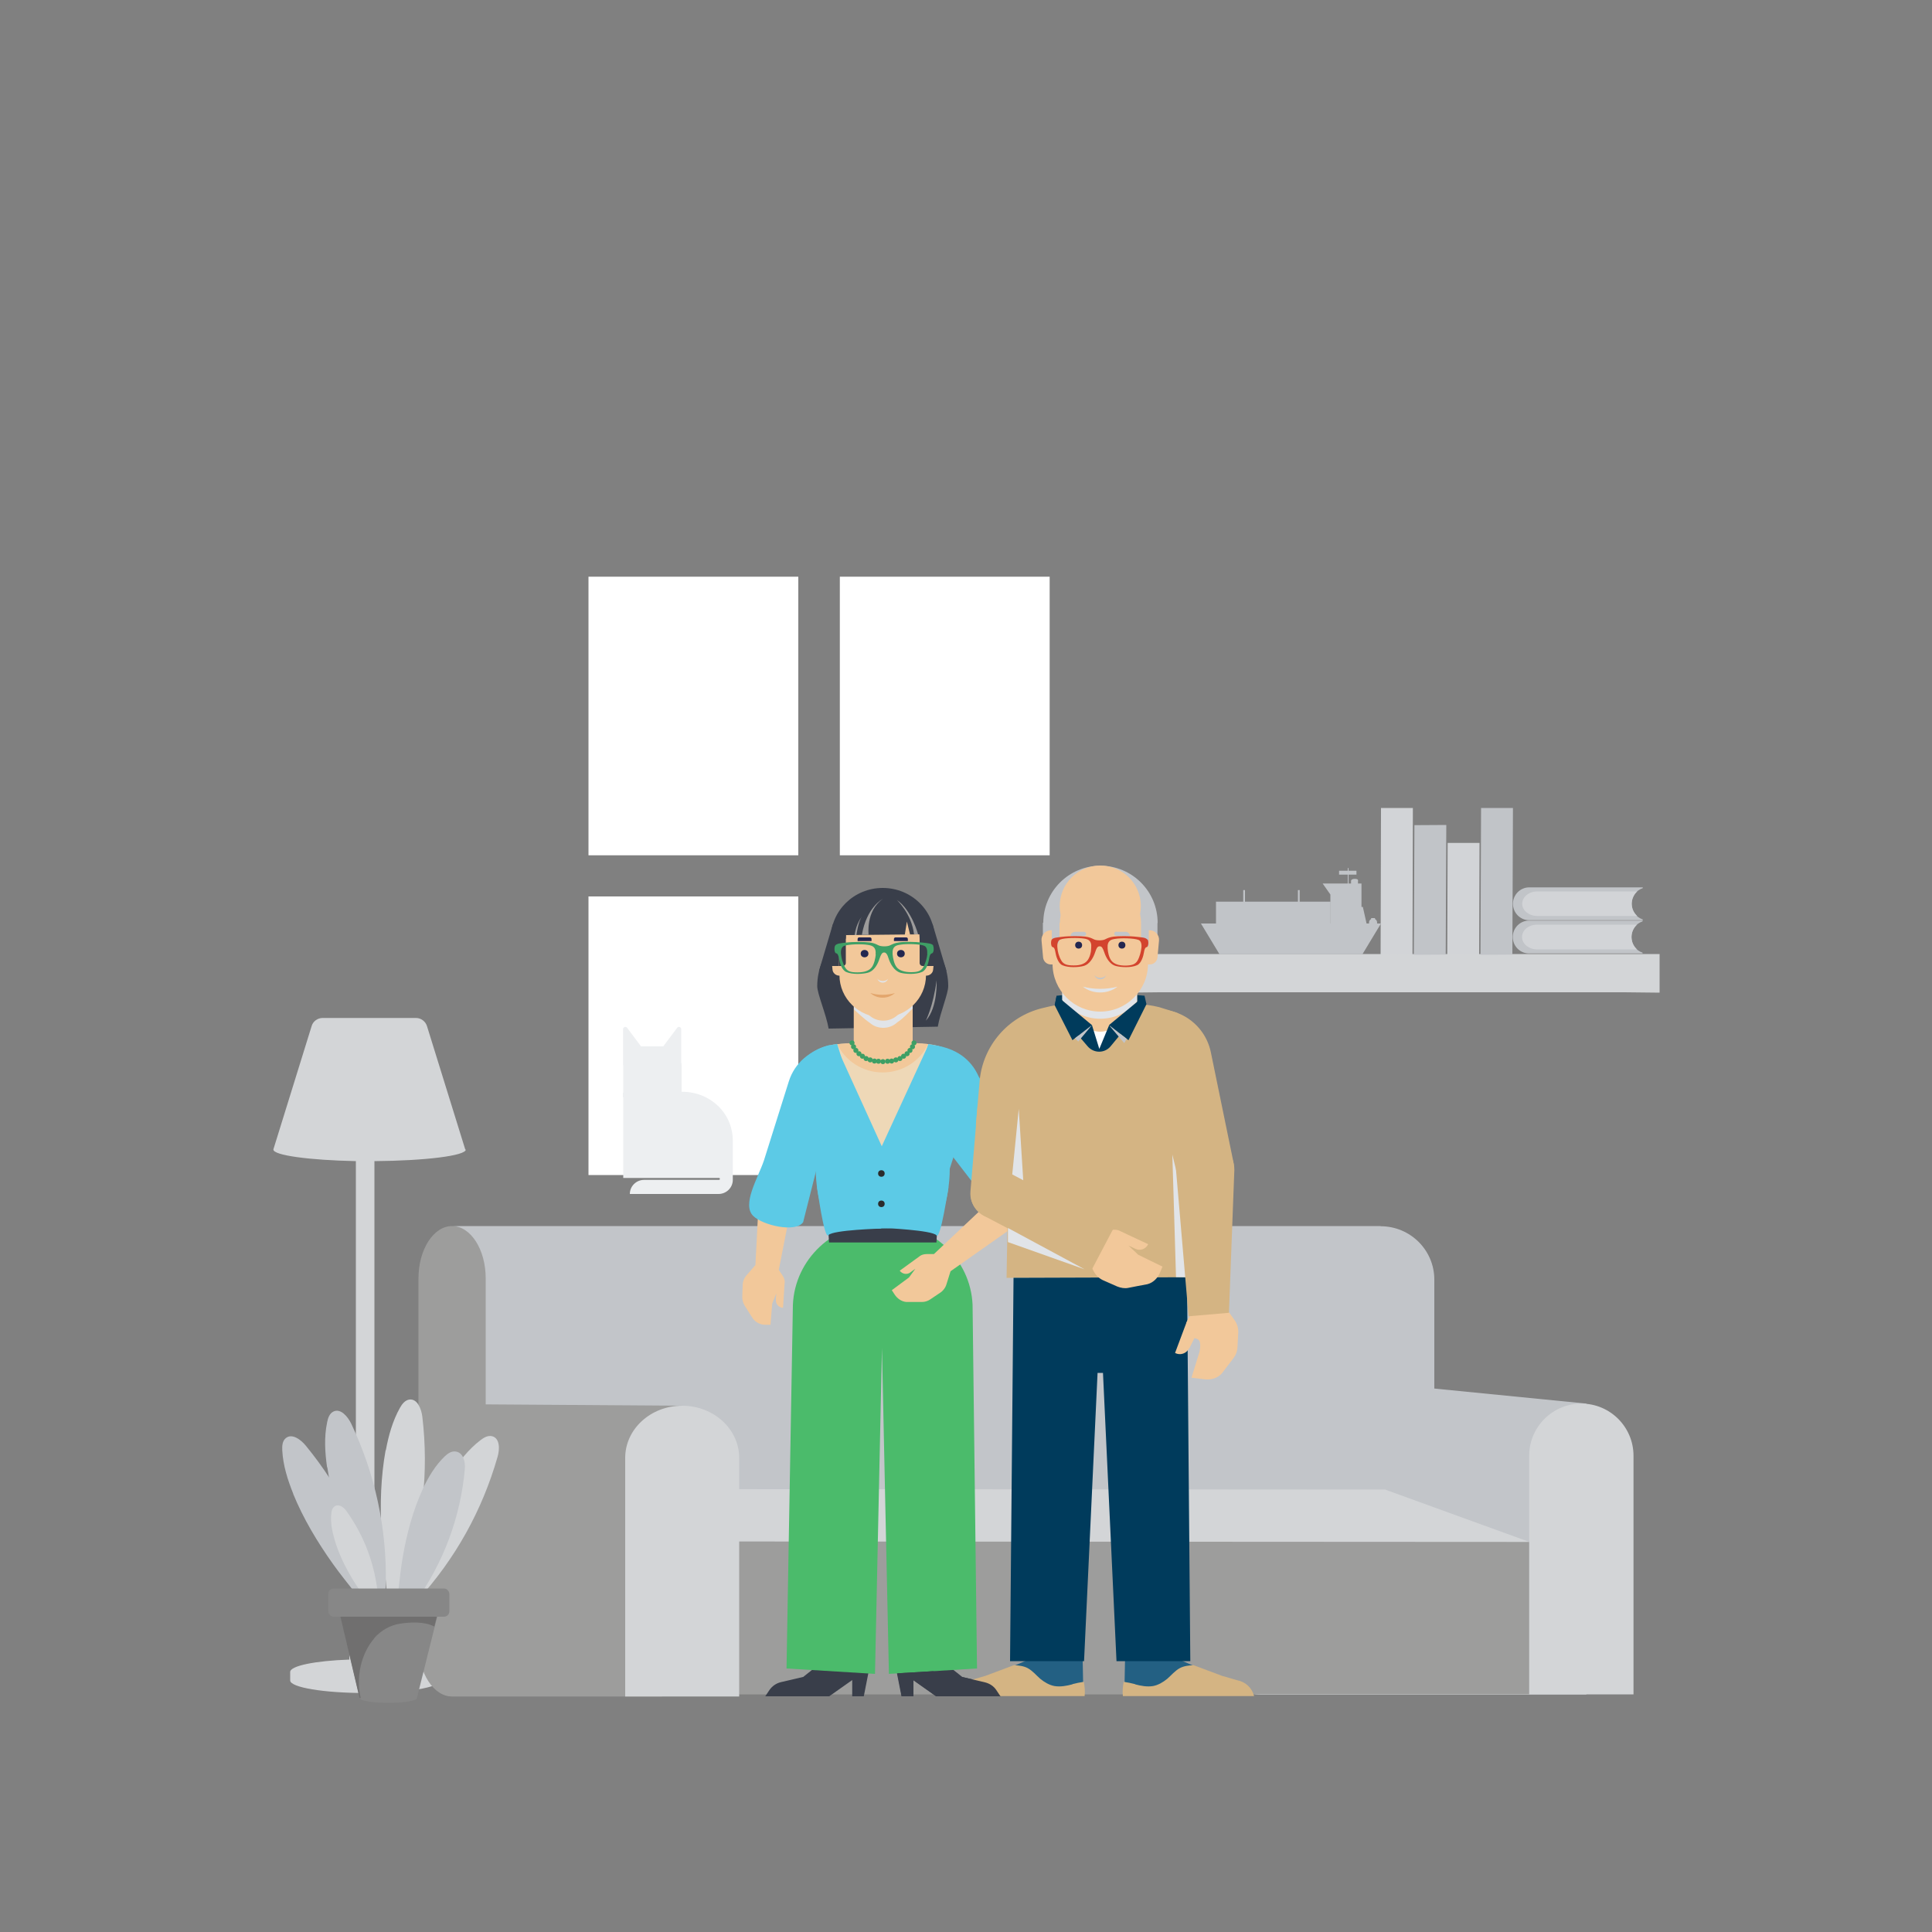 <?xml version="1.0" encoding="UTF-8"?>
<svg id="Laag_1" xmlns="http://www.w3.org/2000/svg" version="1.1" viewBox="0 0 1000 1000">
  <rect x="0" y="0" width="1000" height="1000" fill="#808080" stroke="none"/>
  <!-- Generator: Adobe Illustrator 29.5.1, SVG Export Plug-In . SVG Version: 2.1.0 Build 141)  -->
  <defs>
    <style>
      .st0 {
        fill: none;
      }

      .st1 {
        fill: #4bbb6b;
      }

      .st2 {
        fill: #2b2b2b;
      }

      .st3, .st4, .st5, .st6 {
        isolation: isolate;
      }

      .st3, .st7 {
        fill: #c2c5c9;
      }

      .st3, .st5, .st6 {
        mix-blend-mode: multiply;
      }

      .st8, .st5 {
        fill: #003b5c;
      }

      .st9 {
        fill: #3e9f65;
      }

      .st10 {
        fill: #9c9b9b;
      }

      .st11 {
        fill: #5ccae6;
      }

      .st12 {
        fill: #d2d4d7;
      }

      .st13 {
        fill: #393e4a;
      }

      .st14 {
        fill: #d4b483;
      }

      .st15 {
        fill: #fff;
      }

      .st16 {
        fill: #eed8b7;
      }

      .st17 {
        fill: #706f6f;
      }

      .st18 {
        fill: #236083;
      }

      .st19 {
        fill: #878787;
      }

      .st20 {
        fill: #edeff1;
      }

      .st21 {
        fill: #232750;
      }

      .st22 {
        fill: #e3a66d;
      }

      .st23 {
        fill: #d3442e;
      }

      .st24 {
        fill: #9d9d9c;
      }

      .st25 {
        fill: #d3d5d7;
      }

      .st6 {
        fill: #e1e4e8;
      }

      .st26 {
        fill: #c1c4c8;
      }

      .st27 {
        fill: #f2c89a;
      }

      .st28 {
        fill: #b07f49;
      }
    </style>
  </defs>
  <g class="st4">
    <g id="a">
      <rect class="st15" x="304.6" y="298.5" width="108.6" height="144.2"/>
      <rect class="st15" x="434.7" y="298.5" width="108.6" height="144.2"/>
      <g>
        <rect class="st15" x="304.6" y="464" width="108.6" height="144.2"/>
        <path class="st20" d="M352.8,565v-13.1c0-.7,0-1.4-.2-2v-17.2c0-1.2-1.5-1.6-2.1-.7l-7.2,9.6h-11.5l-7.2-9.6c-.7-.9-2.1-.4-2.1.7v18.7h.1v14.2h-.2v2.3h.2v41.8h49.6c.2,0,.4.2.4.5s-.2.5-.5.5h-38.7c-4.1,0-7.4,3.3-7.4,7.3h45.9c4.1,0,7.4-3.3,7.4-7.3h0v-1h0v-19.2c0-14.5-11.8-25.4-26.2-25.4h-.3Z"/>
        <path class="st25" d="M240.8,595c0,0,0-.3-.1-.4l-19.7-63.5c-.8-2.5-3.1-4.2-5.7-4.2h-48.3c-2.6,0-5,1.7-5.7,4.2l-19.7,63.5c0,0-.1.3-.1.4,0,3,18.6,5.5,42.7,6v227.4c-2.1.2-3.4.7-3.4,1.1v29.5c-17.5.6-30.6,3.2-30.6,6.4v4.4c0,3.6,17.4,6.5,38.8,6.5s38.8-2.9,38.8-6.5v-4.4c0-3.1-13.1-5.8-30.6-6.4v-29.5h0c0-.5-1.4-.8-3.4-1.1v-227.4c26.3-.2,47.3-2.8,47.3-6h-.3Z"/>
        <path class="st7" d="M714.5,634.6H237.4c-1.5,0-3,.2-4.5.4v239.7c1.5.2,3,.4,4.5.4h477.2c15.3,0,27.8-12.4,27.8-27.6v-185.2c0-15.2-12.4-27.6-27.8-27.6h0Z"/>
        <path class="st7" d="M821.1,726.5l-195.1-19.3v142.9c0,14.9,12.1,27,27,27h168.1v-150.5h0Z"/>
        <path class="st25" d="M717.2,771l-458-.3v77.5c0,14.9,12.1,27,27,27h356.9c3.1,1.2,6.4,1.9,9.9,1.9h138.6v-79l-74.4-27h0Z"/>
        <path class="st24" d="M259.1,797.7v51.2c0,15.5,12.1,28.1,27,28.1h505.5v-78.9c0,0-532.5-.3-532.5-.3h0Z"/>
        <path class="st25" d="M845.5,877v-123.5c0-14.9-12.1-27-27-27h0c-14.9,0-27,12.1-27,27v123.5h54Z"/>
        <path class="st24" d="M251.4,726.9v-65.2c0-15-7.8-27.1-17.4-27.1h0c-9.6,0-17.4,12.1-17.4,27.1v187.4h0v1.9c0,15,7.8,27.1,17.4,27.1h108.7l10.5-150.5-101.7-.7h-.1Z"/>
        <path class="st25" d="M382.6,878.1v-123.5c0-14.9-13.2-27-29.5-27h0c-16.3,0-29.5,12.1-29.5,27v123.5h59Z"/>
        <path class="st25" d="M199.7,750.7c1.4-7.6,3.5-15.2,7.3-22,1.1-2,2.7-4,4.9-4.3,4.1-.5,6.2,4.8,6.7,8.9,3.4,28.8.2,57.1-9.5,84.2-1.8,5-4.6,9.8-8.8,13-.1-12.6-2.2-25.3-2.9-38-.7-14-.3-28.1,2.2-41.9h.1Z"/>
        <path class="st7" d="M151.8,773.2c-2.9-7.2-5.3-14.7-5.7-22.5-.1-2.3,0-4.8,1.8-6.3,3.2-2.7,7.8.7,10.4,3.9,18.4,22.4,30.9,48,37.4,76,1.2,5.2,1.4,10.7-.4,15.7-6.9-10.5-15.5-20.1-22.9-30.4-8.1-11.4-15.4-23.5-20.7-36.5h0Z"/>
        <path class="st7" d="M169.3,759.5c-1.1-7.7-1.6-15.5,0-23.2.4-2.2,1.2-4.7,3.3-5.7,3.7-1.8,7.4,2.6,9.2,6.3,12.4,26.2,18.4,54,17.9,82.8-.1,5.3-1.3,10.7-4.2,15.2-4.1-11.9-10.2-23.3-14.8-35.1-5.1-13-9.3-26.5-11.3-40.4h0Z"/>
        <path class="st25" d="M233.4,762.9c4.2-6.5,9.1-12.7,15.2-17.4,1.8-1.4,4-2.7,6.2-2.1,4,1.1,3.9,6.8,2.7,10.8-8,27.8-21.9,52.7-41.3,74-3.6,3.9-8,7.2-13.2,8.6,4.8-11.6,7.8-24.2,12.1-36.1,4.8-13.2,10.6-26,18.2-37.8h0Z"/>
        <path class="st7" d="M218.8,770.7c2.9-6.1,6.4-12.1,11.4-16.9,1.5-1.4,3.4-2.8,5.6-2.5,4.1.5,5.1,5.5,4.8,9.1-2.3,25.1-11,48.3-25.7,69-2.7,3.8-6.4,7.2-11.1,9,2.4-10.6,2.8-21.9,4.7-32.7,2.1-12,5.2-23.8,10.3-34.9h0Z"/>
        <path class="st25" d="M173,796.3c-1.2-4.2-2-8.5-1.5-13,.1-1.3.5-2.8,1.7-3.6,2.2-1.5,4.8.5,6.1,2.4,9.4,13.1,14.9,28,16.4,44.3.3,3,0,6.2-1.6,9-3.3-6.2-7.8-11.8-11.5-17.8-4-6.7-7.5-13.7-9.6-21.3h0Z"/>
        <rect class="st19" x="169.9" y="822.2" width="62.7" height="14.6" rx="2.8" ry="2.8"/>
        <path class="st19" d="M176.3,836.8l9.9,42.1c0,1.4,6.6,2.5,14.8,2.5s14.8-1.1,14.8-2.5h0l10.5-42.1h-50Z"/>
        <path class="st17" d="M193.7,847.9c3.5-4,8.2-6.7,13.4-7.5,5.4-.8,12.6-1.2,17.7,1.5l1.3-5.1h-49.9l9.9,42.1h.6c-2.5-10.5,0-22.8,7.1-31h0Z"/>
        <polygon class="st25" points="600.2 513.6 840.7 513.6 859 513.8 859 493.8 581.9 493.8 581.9 513.8 600.2 513.6"/>
        <polygon class="st26" points="782.8 494.1 766.3 494.2 766.6 418.2 783.1 418.2 782.8 494.1"/>
        <polygon class="st12" points="731.1 494.1 714.6 494.2 714.8 418.2 731.3 418.2 731.1 494.1"/>
        <polygon class="st12" points="765.6 494.1 749.1 494.2 749.3 436.3 765.8 436.3 765.6 494.1"/>
        <polygon class="st26" points="748.3 494.1 731.8 494.2 732.1 427.1 748.6 427 748.3 494.1"/>
        <path class="st26" d="M844.4,485c0-3.8,2.4-7,5.8-8.1v-.4h-58.8c-4.6,0-8.4,3.8-8.4,8.5s3.8,8.5,8.4,8.5h58.8v-.4c-3.4-1.1-5.8-4.3-5.8-8.1Z"/>
        <path class="st12" d="M787.8,485c0,3.5,3.5,6.4,7.8,6.4h51.7c-1.7-1.6-2.8-3.8-2.8-6.4s1.1-4.8,2.8-6.4h-51.7c-4.3,0-7.8,2.8-7.8,6.4Z"/>
        <path class="st26" d="M844.5,467.8c0-3.8,2.4-7,5.8-8.1v-.4h-58.8c-4.6,0-8.4,3.8-8.4,8.5s3.8,8.5,8.4,8.5h58.8v-.4c-3.4-1.1-5.8-4.3-5.8-8.1h0Z"/>
        <path class="st12" d="M787.9,467.8c0,3.5,3.5,6.3,7.8,6.3h51.7c-1.7-1.6-2.8-3.8-2.8-6.3s1.1-4.8,2.8-6.4h-51.7c-4.3,0-7.8,2.8-7.8,6.4h0Z"/>
        <polygon class="st26" points="621.6 478 631.2 493.9 705.2 493.9 714.8 478 621.6 478"/>
        <rect class="st26" x="629.4" y="466.7" width="59.3" height="11.3"/>
        <polygon class="st26" points="688.6 463 688.6 478 704.7 478 704.7 463 704.7 457.3 684.6 457.3 688.6 463"/>
        <rect class="st26" x="693.1" y="450.7" width="9" height="2"/>
        <rect class="st26" x="697.6" y="449.3" width=".4" height="9"/>
        <path class="st26" d="M699.3,457.8v-1.9s0-1,2-1,1.6,1,1.6,1v1.9h-3.6Z"/>
        <circle class="st26" cx="710.7" cy="477.6" r="2.1"/>
        <rect class="st26" x="709.7" y="475.2" width="2" height="5.4"/>
        <polygon class="st26" points="704 469.4 705.4 469.4 707.6 479.2 703.7 479.2 704 469.4"/>
        <rect class="st26" x="671.8" y="460.7" width=".9" height="24.6"/>
        <rect class="st26" x="643.5" y="460.7" width=".9" height="24.6"/>
      </g>
      <path class="st13" d="M490.8,510.4c0,4-4.1,13.5-5.4,21l-56.5,1c-1.3-7.5-5.9-18-5.9-22,0-18.3,15.2-33.1,33.9-33.1s33.9,14.8,33.9,33.1h0Z"/>
      <path class="st13" d="M448.7,857l-2.1-41.2h-21.2l5,29.1c1.1,6.2-1.4,12.5-6.4,16.5l-8.4,6.7,8.7,5.8,24.3-16.8h.1Z"/>
      <path class="st13" d="M420.5,868c3.9,0,7.7-1.2,10.9-3.4l11.4-8s4.5-2.8,5.5-7.5c3.8,2.8,2.4,10.6,2.4,10.6l-3.6,18.3h-6v-8.4l-11.9,8.4h-33.1l2.2-3.3c1.4-2,3.4-3.4,5.8-4l11.5-2.7h4.9Z"/>
      <path class="st13" d="M465.1,857l2.1-41.2h21.2l-5,29.1c-1.1,6.2,1.4,12.5,6.4,16.5l8.4,6.7-8.7,5.8-24.3-16.8h-.1Z"/>
      <path class="st13" d="M493.2,868c-3.9,0-7.7-1.2-10.9-3.4l-11.4-8s-4.5-2.8-5.5-7.5c-3.8,2.8-2.4,10.6-2.4,10.6l3.6,18.3h6v-8.4l11.9,8.4h33.1l-2.2-3.3c-1.4-2-3.4-3.4-5.8-4l-11.5-2.7h-4.9Z"/>
      <path class="st1" d="M455.7,633h2.4c24.3,0,44.3,18.7,45.3,42.4l2.3,188.2-45.6,2.8-3.6-168.8-3.6,168.8-45.8-2.8,3.3-188.2c1-23.7,21-42.4,45.3-42.4h0Z"/>
      <path class="st16" d="M433.8,540.4l23.1-1.8,23.1,1.8c13.8,1.1,24.6,12,25.5,25.7l1.2,17.5-17.5,2.7-3.8,46.4h-57l-3.8-46.4-17.5-2.7,1.2-17.5c.9-13.7,11.8-24.6,25.5-25.7h0Z"/>
      <polygon class="st13" points="428.4 631.2 429.1 643.1 484.7 643.1 485.4 631.2 428.4 631.2"/>
      <path class="st27" d="M456.9,555.1c-10.4,0-19.4-6-23.6-14.7h.5l23.1-1.8,23.1,1.8h.4c-4.1,8.7-13.1,14.7-23.6,14.7h.1Z"/>
      <rect class="st27" x="441.9" y="517.4" width="30.5" height="27.3"/>
      <ellipse class="st0" cx="456.9" cy="485.9" rx="26.9" ry="26.3"/>
      <path class="st6" d="M472.4,514v8c-2.2,2.1-4.9,5.2-7.9,7.1-1.9,1.8-4.5,2.9-7.3,2.9s-5.2-1-7-2.6c-3.1-2.1-5.9-4.9-8.2-6.9v-8.4h30.5-.1Z"/>
      <polygon class="st13" points="423.9 502.6 489.9 502.6 482.7 478.3 431.1 478.3 423.9 502.6"/>
      <path class="st27" d="M456.9,464.1c12.4,0,22.4,9.8,22.4,21.9v18.7c0,12.1-10,21.9-22.4,21.9s-22.4-9.8-22.4-21.9v-18.7c0-12.1,10-21.9,22.4-21.9h0Z"/>
      <ellipse class="st21" cx="466.3" cy="493.6" rx="2" ry="1.9"/>
      <ellipse class="st21" cx="447.5" cy="493.6" rx="2" ry="1.9"/>
      <path class="st13" d="M456.9,467.2c-10.6,0-19.1,8.4-19.1,18.7h-7.8c0-14.5,12-26.3,26.9-26.3h0c14.9,0,26.9,11.8,26.9,26.3h-7.8c0-10.3-8.6-18.7-19.1-18.7"/>
      <path class="st27" d="M475.5,505h3.9c1.9,0,3.5-1.4,3.6-3.2l.8-7.7c.3-2.6-1.8-4.8-4.4-4.8h-3.9v15.7h0Z"/>
      <path class="st27" d="M438.4,505h-3.9c-1.9,0-3.5-1.4-3.6-3.2l-.8-7.7c-.3-2.6,1.8-4.8,4.4-4.8h3.9v15.7h0Z"/>
      <path class="st13" d="M479.6,500h-2c-.9,0-1.6-.7-1.6-1.6v-15.8h3.6v17.4h0Z"/>
      <path class="st13" d="M436.2,500h-2v-17.4h3.6v15.8c0,.9-.7,1.6-1.6,1.6Z"/>
      <circle class="st6" cx="456.9" cy="505.7" r="2.9"/>
      <ellipse class="st27" cx="456.9" cy="503.9" rx="4" ry="3.9"/>
      <path class="st21" d="M470,487.1h-7.3v-1.1c0-.5.4-.8.8-.8h5.6c.5,0,.8.4.8.8v1.1h.1Z"/>
      <path class="st21" d="M451.2,487.1h-7.3v-1.1c0-.5.4-.8.8-.8h5.6c.5,0,.8.4.8.8v1.1h.1Z"/>
      <path class="st27" d="M446.5,517.9c0,5.8,4.8,10.4,10.7,10.4s10.7-4.7,10.7-10.4h-21.4Z"/>
      <path class="st22" d="M463.2,514c-3.6,3.2-9.1,3.2-12.7,0,4.1,1.2,8.5,1.2,12.7,0Z"/>
      <polygon class="st13" points="479.6 500 485.4 500 485.4 490.5 479.3 486.1 479.6 500"/>
      <polygon class="st13" points="434.2 500 428.4 500 428.4 490.5 434.5 486.1 434.2 500"/>
      <path class="st11" d="M506,559.8c-3.1-9.8-10.5-15.8-20.6-18.5l-4.9-.9-23.6,75.7c0,4.3-4.4,16.4,0,16.4,0,0,25.3,2.7,28.5-1.4,6.4-8.1,6.2-26.2,6.2-26.2l14.4-45.2h0Z"/>
      <path class="st11" d="M408.9,561.2c3.1-9.8,9.4-17.4,19.5-20l4.9-.9,23.6,75.7c0,4.3,4.4,16.4,0,16.4,0,0-25.3,2.7-28.5-1.4-6.4-8.1-6.2-26.2-6.2-26.2l-13.2-43.6h0Z"/>
      <path class="st11" d="M428.9,631.6s18,9.2,54.7.7l-54.7-.7Z"/>
      <path class="st11" d="M457.4,635.6s25.2,1.1,27.3,3.8c2.1,2.7,6.2-24.9,6.2-24.9l-33.6,21.1h.1Z"/>
      <path class="st11" d="M456.2,635.9s-25.2.7-27.4,3.4c-2.2,2.7-5.9-25-5.9-25l33.3,21.6h0Z"/>
      <polygon class="st11" points="432.3 540.3 456.4 593.3 458.3 620.6 440.4 601.1 432.3 540.3"/>
      <polygon class="st11" points="480.8 540.3 456.4 593.3 454.8 620.6 472.7 601.1 480.8 540.3"/>
      <circle class="st2" cx="456.2" cy="607.4" r="1.7"/>
      <circle class="st2" cx="456.2" cy="623.1" r="1.7"/>
      <path class="st11" d="M538.7,619.4c-4.4,5.2-19.7,12.2-24.1,7.1l-24.9-32.3-5.5-53.1c10.3,1.6,18.3,6.8,22.4,16.2l21,35.3c4.1,8.7,16.6,20.2,11.1,26.8h0Z"/>
      <path class="st27" d="M410.9,617.5l-7.8,39.8,2,3c1.5,2.3,1,4,1,4l-.8,12.6c-2.2,0-3.9-2-3.7-4.2v-1.5c.1,0,.2-1.7.2-1.7l-2.1,5.2-.9,11h-2.7c-2.5,0-4.9-1.2-6.4-3.2-.2-.2-4.3-6.8-4.3-6.8-.8-1.3-1.2-2.9-1.2-4.4l.2-5.9c0-2,.7-3.8,2-5.3l4.6-5.3,1.9-36.7c.2-3.3.7-6.6,1.6-9.8,2-6.9,9.4-7.3,14.4-4,3,2,2.8,9.8,1.9,13.2h0Z"/>
      <path class="st27" d="M512.9,621.3l-29.5,27.8h-3.6c-2.7,0-3.9,1.2-3.9,1.2l-10.2,7.4c1.3,1.8,3.8,2.2,5.5.9l1.2-.9,1.4-1-3.3,4.5-8.9,6.6,1.5,2.3c1.4,2.1,3.6,3.6,6,3.8h8.1c1.6,0,3.1-.5,4.4-1.4l4.9-3.3c1.6-1,2.9-2.7,3.4-4.5l2.1-6.7,30-21.1c2.7-1.9,5.2-4.1,7.4-6.5,4.8-5.4,1.2-11.8-4.2-14.3-3.3-1.5-9.7,2.9-12.2,5.4h0v-.2Z"/>
      <path class="st11" d="M389.9,629.4c4.9,4.8,21.9,8.8,25.8,3.2l7-27.7,6.8-64c-10.1,2.7-18.1,9-21.2,18.8l-12.9,41c-3.1,9.1-11.6,22.8-5.5,28.7h0Z"/>
      <polygon class="st13" points="437.8 484 477.8 483.6 474.2 471.4 458.9 465.1 443.9 465.1 437.8 473.3 437.8 484"/>
      <polygon class="st27" points="468.3 484 469.4 477 471.1 483.9 468.3 484"/>
      <path class="st9" d="M483.1,489.4c-.8-1.1-2.9-1.2-5.4-1.5-4.1-.5-10-.5-12.4-.1-2.2.3-3.1.8-4.6,1.5-1.3.7-4.6.7-6,0s-2.4-1.2-4.6-1.5c-2.5-.3-8.4-.4-12.4.1-2.5.3-4.6.4-5.4,1.5-.6.8-.5,3.7.4,4,.5.1,1.1.2,1.6,2.9.3,1.9,1.3,5.7,3.7,6.8,3.2,1.4,8.5,1.1,11.1.4,3.5-.9,5.3-4.7,6.1-7.2.8-2.4,1.4-3.3,2.4-3.3s1.7.9,2.4,3.3c.8,2.4,2.7,6.2,6.1,7.2,2.6.7,7.9,1,11.1-.4,2.4-1,3.4-4.9,3.7-6.8.4-2.7,1.1-2.7,1.6-2.9.9-.3,1-3.2.4-4h.2ZM453.3,494c-.2,2-.8,5-2.1,6.7s-3.7,2.6-7.4,2.6-5.2-.6-6.4-2.6c-1.3-2.3-1.9-4.9-2.1-6.9s.3-3.7,1.6-4.2c2.3-.9,9.3-1.1,12.5-.5,1.8.3,4.2.8,3.8,4.9h.1ZM480,493.7c-.2,2-.8,4.6-2.1,6.9-1.2,2.1-3.1,2.6-6.4,2.6s-6.1-.9-7.4-2.6c-1.3-1.6-1.9-4.6-2.1-6.7-.3-4.2,2-4.6,3.8-4.9,3.3-.6,10.3-.4,12.5.5,1.3.5,1.8,2.2,1.6,4.2h.1Z"/>
      <circle class="st9" cx="441" cy="539.8" r="1.3"/>
      <circle class="st9" cx="441.8" cy="541.8" r="1.3"/>
      <circle class="st9" cx="443" cy="543.7" r="1.3"/>
      <circle class="st9" cx="444.6" cy="545.4" r="1.3"/>
      <circle class="st9" cx="446.4" cy="546.7" r="1.3"/>
      <circle class="st9" cx="448.3" cy="547.9" r="1.3"/>
      <circle class="st9" cx="450.4" cy="548.6" r="1.3"/>
      <circle class="st9" cx="454.7" cy="549.3" r="1.3"/>
      <circle class="st9" cx="452.6" cy="549.2" r="1.3"/>
      <circle class="st9" cx="473.1" cy="539.8" r="1.3"/>
      <circle class="st9" cx="472.3" cy="541.8" r="1.3"/>
      <circle class="st9" cx="471" cy="543.7" r="1.3"/>
      <circle class="st9" cx="469.5" cy="545.4" r="1.3"/>
      <circle class="st9" cx="467.7" cy="546.7" r="1.3"/>
      <circle class="st9" cx="465.8" cy="547.9" r="1.3"/>
      <circle class="st9" cx="463.7" cy="548.6" r="1.3"/>
      <circle class="st9" cx="459.4" cy="549.3" r="1.3"/>
      <circle class="st9" cx="461.5" cy="549.2" r="1.3"/>
      <circle class="st9" cx="457" cy="549.5" r="1.3"/>
      <path class="st10" d="M464.2,465.8s7.6,7,8.9,17.8h2.1s-3.3-12.5-11-17.8h0Z"/>
      <path class="st13" d="M430.6,487.4s-5.9,12.7-2.7,21.5c0,0-.8-8.2,2.7-21.5Z"/>
      <path class="st10" d="M484.8,507.4s.7,14-5.6,20.9c0,0,3.8-7.3,5.6-20.9Z"/>
      <path class="st10" d="M446,483.9h3.6s-1.6-12.4,7.3-18.6c0,0-8.3,4.1-10.8,18.6h-.1Z"/>
      <path class="st10" d="M442.4,484h.9s.8-7,2.9-9.7c0,0-3.2,3.8-3.8,9.7Z"/>
      <g>
        <path class="st18" d="M559.8,828.6l.9,46.5-50.6-1.5c-2.6,0-3.3-3.6-.9-4.6l22-9.5,4.5-30.9h24.1Z"/>
        <path class="st14" d="M555.1,871.8c-3,.8-6.2,1.4-9.3.9-2.7-.5-5.2-2-7.3-3.7-2.2-1.9-4-4.2-6.6-5.6-2.1-1.1-4.6-1.4-7.1-1.5l-14.7,5.5-7.9,2.3c-4.3.8-7.7,4-8.7,8.2h67.9c.3-2.7,0-4.9-.4-7.4-2,.3-4,.7-5.9,1.2h0Z"/>
        <path class="st18" d="M582.9,828.6l-.9,46.5,50.6-1.5c2.6,0,3.3-3.6.9-4.6l-22-9.5-4.5-30.9h-24.1Z"/>
        <path class="st14" d="M587.5,871.8c3,.8,6.2,1.4,9.3.9,2.7-.5,5.2-2,7.3-3.7,2.2-1.9,4-4.2,6.6-5.6,2.1-1.1,4.6-1.4,7.1-1.5l14.7,5.5,7.9,2.3c4.3.8,7.7,4,8.7,8.2h-67.9c-.3-2.7,0-4.9.4-7.4,2,.3,4,.7,5.9,1.2h0Z"/>
        <path class="st5" d="M546.9,515.4s6.7-.9,22.7-.9,22.8.9,22.8.9l-2.3,12.7s-12.7,10-20.5,10.3-24.6-13.1-24.6-13.1l1.9-9.9h0Z"/>
        <g>
          <path class="st14" d="M609.2,524.2h-.1c0-.1-9.1-2.9-9.1-2.9-7.3-1.9-18.5-2.2-27.3-2.4v-.8c-11.3-.3-22.6,1-33.6,3.8-17.4,4.4-30.2,19.3-32,37.1l-2,23.3,17.2,3.5-1.3,75.6h51.7v-2.5,2.5c0,0,45.1-.3,45.1-.3v-78.3s-1.6-54.5-8.6-58.6Z"/>
          <polygon class="st14" points="572.7 661.4 572.7 661.4 572.7 661.4 572.7 661.4"/>
        </g>
        <polygon class="st8" points="568.1 710.6 561.1 859.8 522.8 859.8 524.6 661.4 614.4 661.1 616.1 859.8 577.9 859.8 570.9 710.6 568.1 710.6"/>
        <path class="st14" d="M625.6,619.6l1.2-.3c-8.2,1.7-16.2-3.5-17.9-11.6l-17.5-84.1,2.4-.5c15-3.2,29.7,6.4,32.9,21.4l11.7,56.9c1.7,8.2-4.7,16.5-12.8,18.2h0Z"/>
        <path class="st14" d="M514.2,630.6h0c7.2.6,13.5-4.7,14.1-11.7l3.1-43.3-25.4-3-3.7,44.1c-.6,7.1,4.7,13.3,11.9,14h0Z"/>
        <polygon class="st6" points="527.3 573.9 521.9 628.4 530.5 624.7 527.3 573.9"/>
        <polygon class="st6" points="606.8 597.6 614.7 630.3 614.4 661.1 608.7 661 606.8 597.6"/>
        <path class="st27" d="M588.6,525.2s-7.3,10.8-19.1,10.8-19.6-10.8-19.6-10.8v-23.8h38.7v23.8h0Z"/>
        <circle class="st0" cx="569.5" cy="477.6" r="29.6"/>
        <path class="st6" d="M549.8,504v13.6c4.5,5.9,11.6,9.7,19.6,9.7s14.5-3.5,19.1-9v-14.4h-38.7,0Z"/>
        <rect class="st7" x="539.8" y="477.6" width="59.3" height="9"/>
        <path class="st27" d="M569.5,453.1c-13.7,0-24.7,11.1-24.7,24.7v21.1c0,13.7,11.1,24.7,24.7,24.7s24.7-11.1,24.7-24.7v-21.1c0-13.7-11.1-24.7-24.7-24.7Z"/>
        <circle class="st21" cx="558.3" cy="489.2" r="1.8"/>
        <circle class="st21" cx="580.7" cy="489.2" r="1.8"/>
        <path class="st7" d="M569.5,456.6c11.6,0,21.1,9.5,21.1,21.1h8.6c0-16.4-13.3-29.6-29.6-29.6h0c-16.4,0-29.6,13.3-29.6,29.6h8.6c0-11.6,9.5-21.1,21.1-21.1"/>
        <path class="st27" d="M548.2,499.2h-4.3c-2.1,0-3.8-1.6-4-3.6l-.8-8.7c-.3-2.9,2-5.4,4.9-5.4h4.3v17.7h-.1Z"/>
        <path class="st27" d="M590.8,499.2h4.3c2.1,0,3.8-1.6,4-3.6l.8-8.7c.3-2.9-2-5.4-4.9-5.4h-4.3v17.7h.1Z"/>
        <path class="st7" d="M544.4,477.6h4v8.4c0,2.2-1.8,4-4,4h0v-12.4h0Z"/>
        <path class="st7" d="M590.6,477.6h4v12.4h0c-2.2,0-4-1.8-4-4v-8.4h0Z"/>
        <circle class="st28" cx="569.5" cy="500.8" r="3.2"/>
        <circle class="st3" cx="569.5" cy="503.7" r="3.2"/>
        <circle class="st27" cx="569.5" cy="501.7" r="4.4"/>
        <path class="st6" d="M560.5,510.7c5,4,12.9,4,17.9,0-5.8,1.5-12.1,1.5-17.9,0Z"/>
        <path class="st15" d="M569,543.9l7.7-12.3h0c-4.3,3.2-10.2,3.2-14.6,0h0l6.8,12.3h0Z"/>
        <polygon class="st8" points="546.9 515.4 545.9 520.3 555.1 538.4 565.2 530.6 546.9 515.4"/>
        <path class="st8" d="M565.2,530.6l3.8,12.3,5.1-12.3,6,4.6-5.2,6.3c-3.1,3.8-8.8,3.8-12,0l-4.8-5.6,7.1-5.5h0Z"/>
        <polygon class="st3" points="565.2 530.6 556.4 537.4 558.1 539.1 565.2 530.6"/>
        <polygon class="st8" points="592.4 515.4 593.4 519.8 584.1 538.4 574 530.6 592.4 515.4"/>
        <polygon class="st3" points="574 530.6 583.2 537.7 581.9 539.9 574 530.6"/>
        <circle class="st27" cx="569.5" cy="469" r="21"/>
        <path class="st7" d="M556.3,482.3h4.8c.6,0,1.1.5,1.1,1.1h0c0,.6-.5,1.1-1.1,1.1h-7c0-1.2,1-2.1,2.1-2.1h.1Z"/>
        <path class="st7" d="M577.9,482.3h4.8c1.2,0,2.1,1,2.1,2.1h-7c-.6,0-1.1-.5-1.1-1.1h0c0-.6.5-1.1,1.1-1.1h.1Z"/>
        <path class="st27" d="M527.7,610.4l42.8,27.2,4.4-.9c3.3-.7,5.1.6,5.1.6l14.3,6.7c-1.2,2.5-4.1,3.6-6.6,2.4l-1.7-.8-1.9-.9,5.1,4.8,12.5,6.1-1.3,3.1c-1.2,2.9-3.5,5.2-6.5,6-.3,0-9.9,1.9-9.9,1.9-1.9.4-3.9,0-5.7-.7l-6.8-3c-2.3-.9-4.1-2.6-5.3-4.7l-4.1-7.8-41.9-18.9c-3.8-1.7-7.4-3.8-10.7-6.3-7.2-5.5-4.2-14.2,1.9-18.5,3.7-2.6,12.6,1.2,16.3,3.8h0Z"/>
        <path class="st14" d="M503.9,611.9h0c3.3-6.3,11.1-8.7,17.4-5.4l55.2,29-12,22.8-55.2-29c-6.3-3.3-8.7-11.1-5.4-17.4h0Z"/>
        <polygon class="st6" points="521.7 635.6 561.4 657 521.7 642.9 521.7 635.6"/>
        <path class="st23" d="M593.8,486.3c-.8-1.1-2.9-1.1-5.3-1.4-4-.5-9.7-.4-12.1-.1-2.1.3-3,.7-4.4,1.4-1.3.7-4.5.7-5.8,0-1.4-.7-2.3-1.1-4.4-1.4-2.4-.3-8.2-.4-12.1.1-2.4.3-4.5.4-5.3,1.4-.6.8-.5,3.7.4,3.9.4.1,1.1.2,1.5,2.8.3,1.8,1.3,5.6,3.6,6.6,3.1,1.4,8.3,1.1,10.9.4,3.4-.9,5.2-4.6,6-7s1.3-3.2,2.4-3.2,1.6.9,2.4,3.2c.8,2.4,2.6,6.1,6,7,2.6.7,7.8,1,10.9-.4,2.3-1,3.3-4.8,3.6-6.6.4-2.6,1.1-2.7,1.5-2.8.9-.3,1-3.1.4-3.9h-.2ZM564.8,490.7c0,2-.7,4.9-2,6.5s-3.6,2.6-7.3,2.5c-3.2,0-5.1-.6-6.2-2.6-1.3-2.2-1.9-4.8-2-6.7-.2-1.9.3-3.6,1.5-4.1,2.2-.9,9.1-1,12.3-.5,1.8.3,4.1.8,3.7,4.8h0ZM590.8,490.5c-.2,1.9-.8,4.5-2,6.7-1.2,2-3,2.5-6.2,2.6-3.7,0-6-.9-7.3-2.5s-1.9-4.5-2-6.5c-.3-4.1,2-4.5,3.7-4.8,3.2-.6,10-.4,12.3.5,1.3.5,1.7,2.2,1.5,4.1h0Z"/>
        <path class="st27" d="M615.6,697.9l5.3-10.7-6.6-3.2-6.1,16.3h0c2.7,1.4,6,.3,7.3-2.5h0Z"/>
        <path class="st27" d="M613.4,627.5l5.2,50.4-2.8,3.5c-2.1,2.7-1.8,4.9-1.8,4.9l1.9,5.3c1.2,1.6,3.9.5,4.9,2.5s0,5.8,0,5.8l-4.1,13.2,7.4.9c3.1.2,6.2-.8,8.3-3.1.2-.3,6.1-8,6.1-8,1.2-1.6,1.9-3.4,2-5.4l.4-7.4c.2-2.4-.5-4.9-1.9-6.8l-5.1-7.2,1.9-45.9c.2-4.1,0-8.3-.8-12.3-1.7-8.9-10.8-10.2-17.4-6.6-3.9,2.1-4.6,11.9-3.9,16.3h-.2Z"/>
        <path class="st14" d="M623.8,590.4h0c8.3,0,15.1,6.7,15.1,15.1l-2.8,74-20.9,1.8-6.5-75.8c0-8.3,6.7-15.1,15.1-15.1h0Z"/>
      </g>
      <path class="st13" d="M517.7,878h-33.1l-11.8-8.4v8.4h-6l-2.3-11.9,18.5-1.1c3.1,2,6.7,3.1,10.4,3.1h4.9l11.6,2.7c2.4.6,4.5,2,5.8,4l2.2,3.3h-.2Z"/>
    </g>
  </g>
</svg>